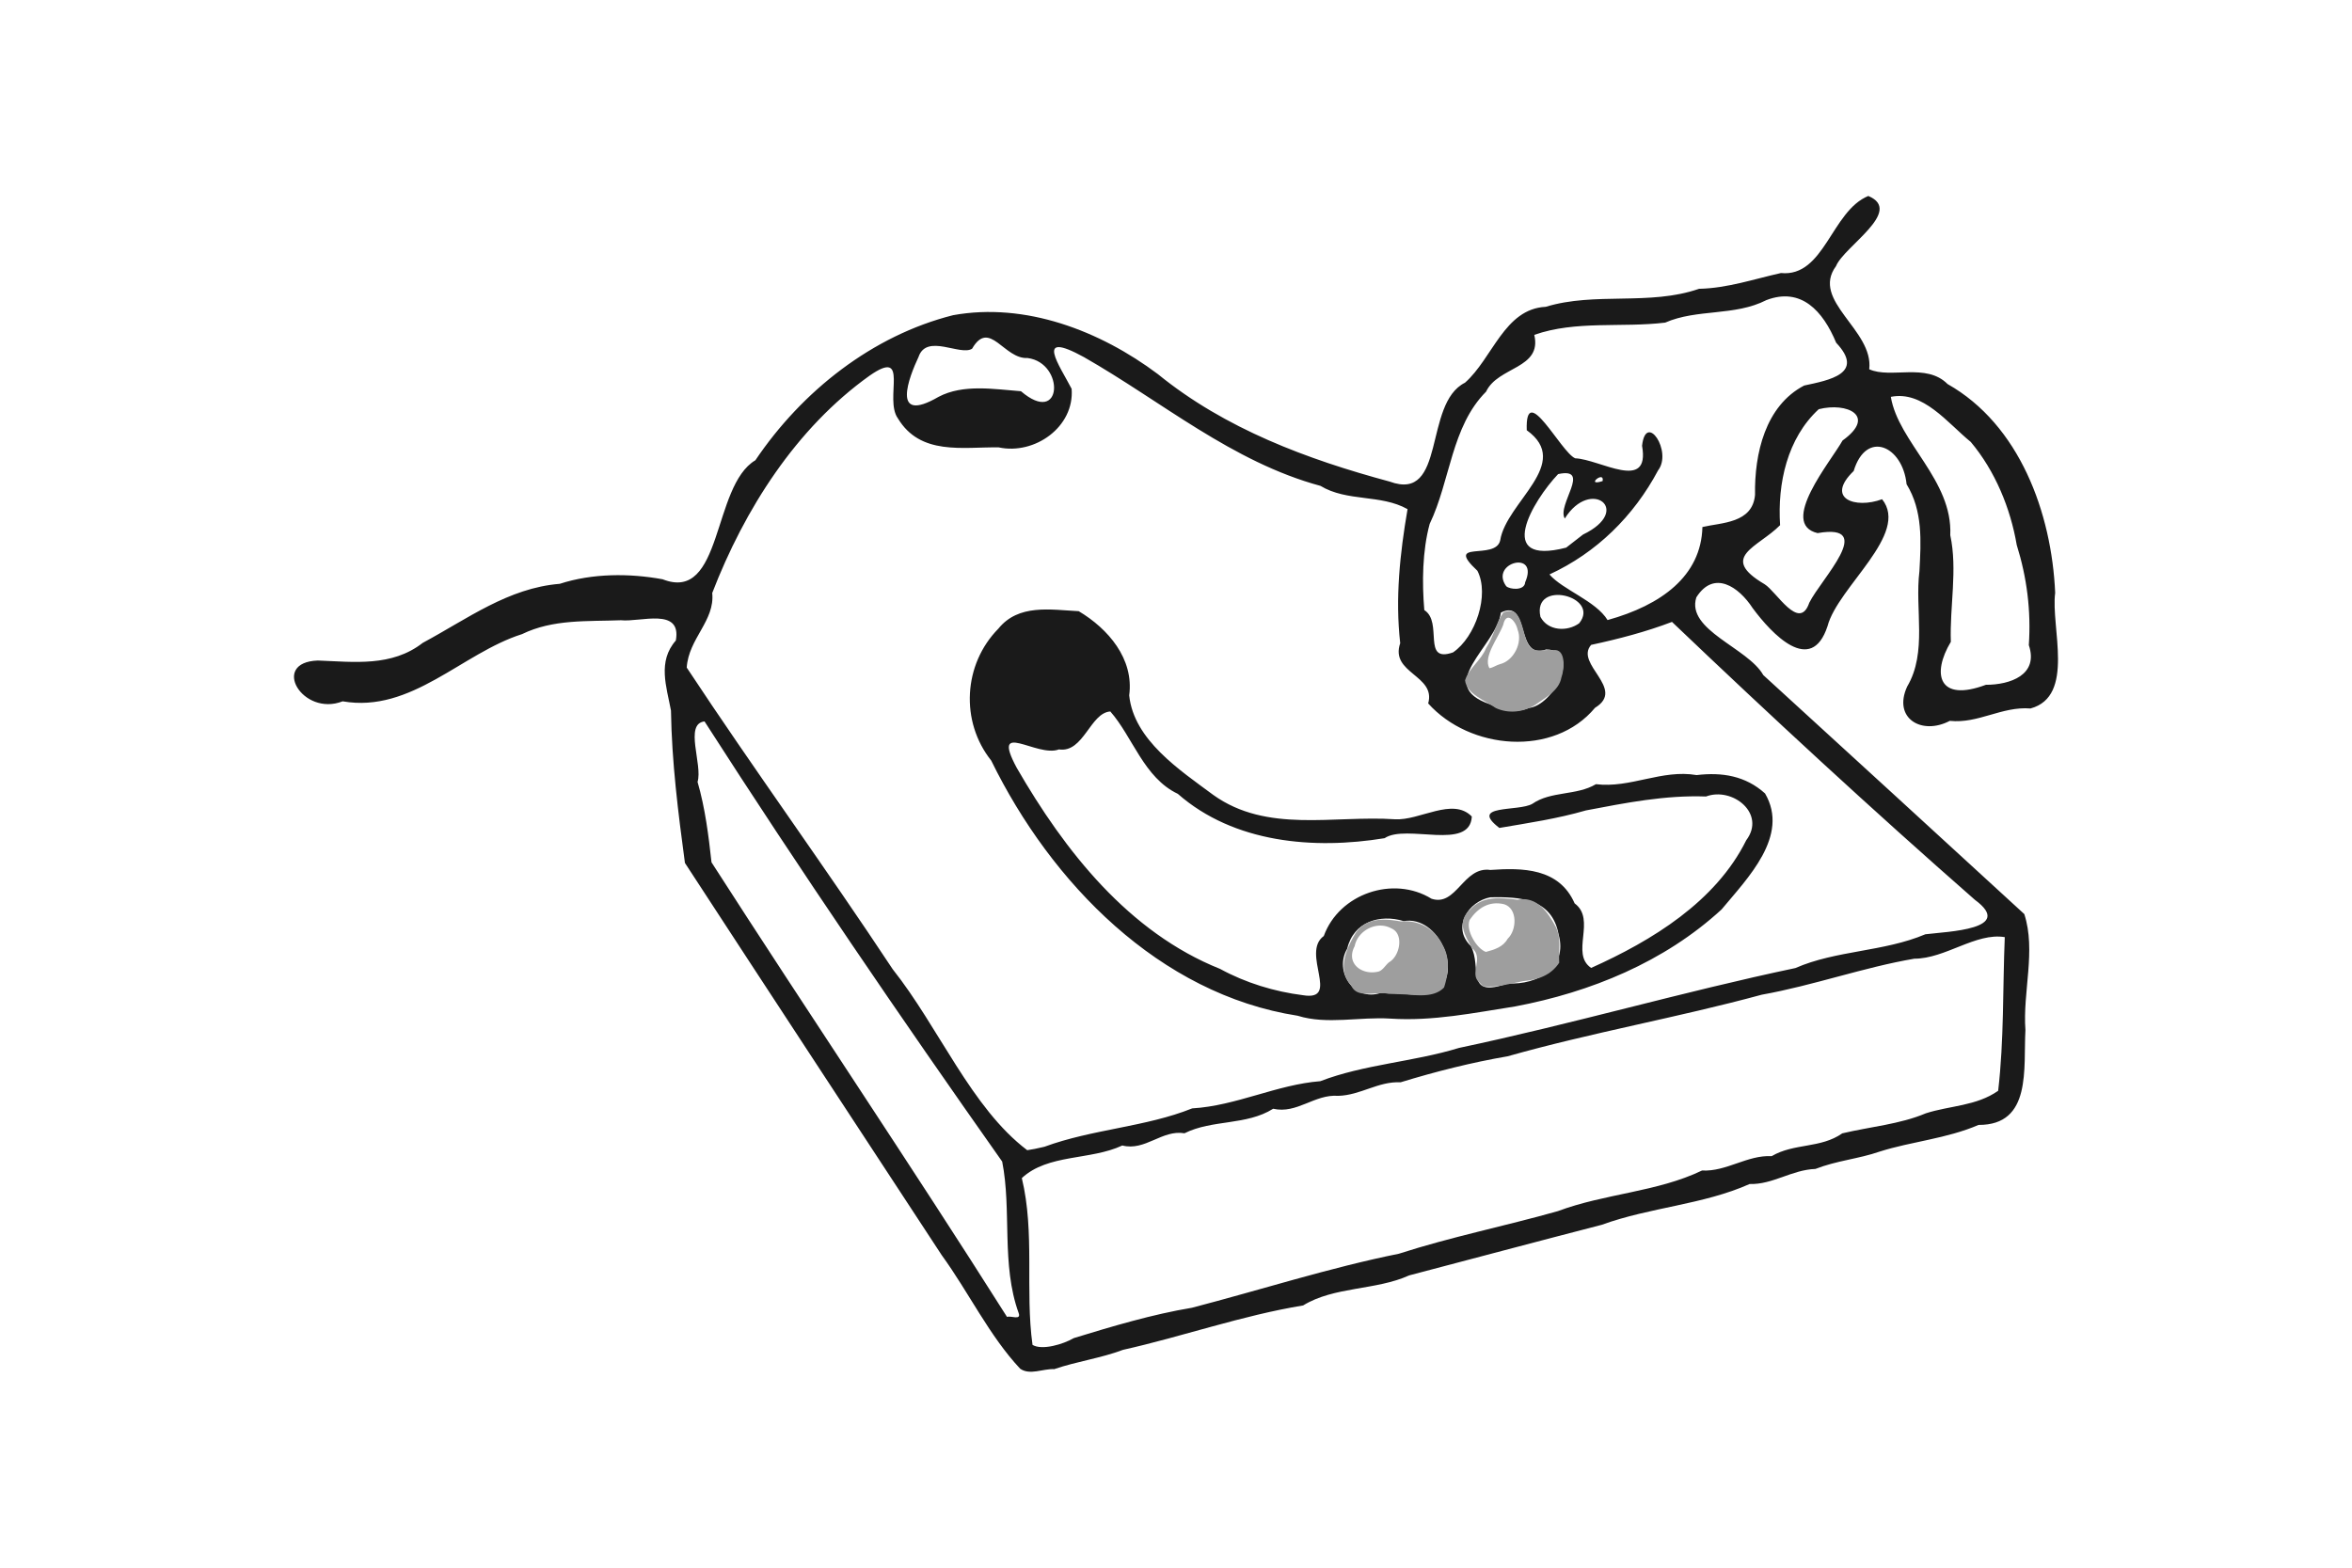 <?xml version="1.0" encoding="UTF-8" standalone="no"?>
<svg xmlns="http://www.w3.org/2000/svg" xml:space="preserve" width="800" height="533.334" viewBox="0 0 800 533.334">
    <path fill="#1a1a1a" d="M246.993 398.977c-10.453-11.133-17.535-26.05-26.687-38.642-29.13-44.454-58.327-88.912-87.334-133.413-2.311-17.181-4.484-34.393-4.747-51.84-1.512-8.142-4.636-16.683 1.65-23.838 2.077-11.417-12.124-6.187-18.673-6.897-11.462.448-23.07-.426-33.654 4.73-20.39 6.438-37.607 26.93-60.997 22.851-13.65 5.336-24.743-13.335-8.424-13.88 12.347.465 25.107 2.205 35.671-6.01 15.23-8.184 29.061-18.666 46.6-20.084 11.118-3.612 23.692-3.614 34.978-1.548 20.565 8.103 16.765-31.734 31.56-40.49 15.902-23.596 39.857-42.449 67.252-49.354 24.561-4.446 49.917 5.256 69.645 20.05 22.884 18.63 50.82 29.002 78.84 36.56 19.413 7.127 11.35-26.533 25.62-33.637 9.4-8.285 13.373-25.125 27.466-25.82 16.825-5.15 35.27-.272 52.148-6.125 9.686-.21 18.746-3.337 27.865-5.365C520.564 27.687 522.9 5.16 535.475.004c12.208 5.122-8.29 17.183-10.976 23.862-8.733 11.84 12.873 21.704 11.295 35.092 7.309 3.314 19.416-2.269 26.638 5.028 24.501 13.858 35.412 43.828 36.608 71.023-1.55 11.622 6.912 35.209-8.394 39.354-9.756-.785-17.751 5.233-27.45 4.214-9.586 5.038-19.46-.901-14.494-11.68 6.907-11.66 2.547-26.208 4.165-39.224.552-10.236 1.195-20.51-4.369-29.605-1.33-13.087-13.743-18.593-17.995-4.491-9.792 9.444.623 12.961 9.666 9.599 9.484 11.823-15.065 29.805-18.573 43.217-5.554 16.909-18.996 2.558-25.455-6.176-4.714-7.254-13.181-13.104-19.159-3.653-3.537 11.16 17.6 17.176 22.767 26.43 29.615 27.085 59.233 54.166 88.79 81.317 4.035 12.441-.582 26.485.381 39.45-.73 12.974 2.257 32.36-15.94 32.276-10.892 4.693-22.723 5.614-33.6 9.06-7.265 2.52-14.627 3.071-21.891 5.916-8.038.278-14.49 5.36-22.387 5.131-15.87 7.064-33.842 7.89-50.3 13.875-21.791 5.63-44.1 11.589-65.51 17.215-11.287 5.129-25.506 3.722-36.053 10.217-20.753 3.4-41.03 10.583-61.259 15.104-7.587 2.857-15.626 3.911-23.406 6.564-3.774-.194-8.266 2.185-11.581-.142zm18.25-10.415c12.917-3.968 26.875-8.118 40.16-10.319 23.272-6.054 46.838-13.635 70.404-18.382 17.875-5.768 35.987-9.378 54.074-14.49 16.051-6.01 33.762-6.477 49.041-13.823 8.295.445 15.405-5.322 23.686-4.885 7.684-4.504 16.604-2.56 24.019-7.756 9.507-2.268 19.533-3.067 28.412-6.816 8.149-2.632 17.158-2.448 24.606-7.66 2.025-17.327 1.53-34.857 2.25-52.278-9.838-1.627-20.2 7.335-30.751 7.334-17.249 2.937-34.396 9.123-51.908 12.253-28.417 7.735-57.848 12.868-86.425 20.949-12.132 2.08-24.412 5.169-36.425 8.85-7.574-.387-13.615 4.408-21.197 4.607-8.1-.628-13.987 6.242-22.139 4.39-9.09 5.737-20.715 3.615-30.162 8.344-7.635-1.3-13.373 6.15-21.144 4.156-10.83 5.082-25.314 2.828-34.186 11.092 4.501 18.55 1.074 38.221 3.64 56.744 3.236 1.94 10.41-.19 14.044-2.31zm-18.766-8.535c-5.97-16.52-2.314-34.934-5.596-51.517-34.708-49.209-68.69-99.036-101.245-149.744-7.006.791-.566 14.713-2.373 20.58 2.602 8.944 3.771 18.462 4.746 27.355 33.228 51.723 67.712 102.787 100.524 154.67 1.143-.559 4.926 1.307 3.944-1.344zm8.77-56.557c16.334-6.017 34.378-6.684 50.266-13.057 14.92-.862 28.803-8.101 43.58-9.251 14.798-5.71 31.71-6.569 47.169-11.316 38.388-8.101 76.291-19.152 114.43-27.174 13.788-6.046 30.057-5.502 44.19-11.49 7.726-.95 30.55-1.636 16.859-11.716-35.042-30.717-69.305-62.378-103.04-94.555-8.72 3.335-18.11 5.8-27.497 7.817-5.71 6.552 11.989 14.899 1.328 21.401-14.071 16.886-42.592 14.319-56.754-1.483 2.739-9.632-13.074-10.193-9.515-20.49-1.73-15.25-.093-30.54 2.498-45.602-9.1-5.136-20.528-2.425-29.614-7.917-30.056-8.146-53.943-28.686-80.485-43.824-17.083-9.362-8.292 2.807-4.16 10.802 1.014 13-12.625 22.559-24.801 19.921-12.248-.181-26.65 2.863-34.31-9.896-4.755-6.624 4.294-24.187-9.59-14.514-25.033 17.861-42.594 45.547-53.543 73.948.956 9.498-8.017 15.41-8.676 25.379 22.753 34.48 47.237 68.074 70.073 102.636 15.681 19.74 26.74 47.202 45.745 61.549l2.555-.439zm86.161-44.567c-47.084-7.325-83.873-45.178-104.254-86.81-10.607-13.317-9.508-32.763 2.419-44.873 6.869-8.5 17.721-6.454 27.339-5.955 10.017 5.971 18.853 16.218 17.17 28.642 1.555 15.169 17.232 25.438 28.583 33.857 18.311 13.135 41.014 6.89 61.79 8.29 8.455.515 19.65-7.627 26.166-.931-.632 11.833-22.314 2.393-29.674 7.368-24.026 3.937-51.217 1.676-70.337-15.091-11.548-5.482-15.358-19.408-22.95-28.016-6.85.438-9.076 14.178-17.482 12.907-7.517 2.886-23.307-10.415-14.366 6.23 16.362 28.37 38.114 56.014 69.201 68.448 8.707 4.76 18.534 7.735 28.164 8.94 12.97 2.152-.82-14.393 7.094-20.138 5.216-14.416 23.681-20.684 36.641-12.68 8.515 2.804 10.8-11.108 20.018-9.793 10.83-.76 23.374-.715 28.662 11.37 7.484 5.522-1.589 17.099 5.616 21.962 20.673-9.278 42.37-22.513 52.753-43.436 6.842-9.076-4.705-18.257-13.691-14.886-13.962-.5-27.238 2.15-40.823 4.733-9.71 2.81-19.355 4.24-29.455 5.963-10.577-8.107 6.623-5.454 11.244-8.223 6.291-4.373 15.026-2.727 21.599-6.662 11.784 1.443 22.392-5.121 34.262-3.094 8.645-1.036 16.626.254 23.263 6.25 8.456 14.455-6.033 28.904-14.788 39.458-19.506 17.928-44.59 28.15-70.187 32.992-14.156 2.203-27.963 5.081-42.424 4.15-10.374-.695-21.646 2.135-31.554-.972zm46.88-8.108c9.741-6.431 1.055-26.156-10.827-24.094-8.144-2.477-17.081.24-19.213 9.347-4.599 7.77 2.325 18.142 11.324 15.094 6.22-.35 12.714 1.69 18.718-.347zm24.635-2.913c10.096.621 20.359-5.397 17.225-16.585-2.264-12.458-13.278-12.854-23.174-12.71-7.522 1.362-13.297 10.24-6.697 16.587 3.935 7.217-2.24 17.986 12.646 12.708zm7.096-93.7c8.468-.811 18.137-19.828 5.877-19.896-10.58 3.951-5.304-17.544-15.385-12.554-1.538 11.606-22.977 24.695-3.642 31.23 3.939 2.213 8.888 3.007 13.15 1.221zm155.447-7.872c8.16.013 18.06-3.314 14.611-13.499.781-11.69-.63-22.937-4.118-34.086-2.123-12.464-7.36-25.206-15.639-35.044-7.894-6.43-16.228-17.554-27.183-15.334 2.597 15.537 21.086 28.296 20.218 47.07 2.525 11.737-.223 24.228.196 36.265-6.569 10.964-4.232 20.672 11.915 14.628zm-181.224-11.033c7.644-5.24 12.486-19.55 8.278-27.758-11.541-10.782 6.196-3.33 7.751-10.347 2.072-13.108 24.759-26.157 9.033-37.47-.585-17.12 11.598 7.5 16.472 9.549 8.426.328 25.583 11.67 22.748-4.256 1.306-11.712 10.394 1.939 5.457 8.354-8.294 15.599-20.968 28.052-36.956 35.416 4.452 5.196 15.763 8.986 19.767 15.52 18.206-5.055 31.838-14.94 32.261-31.655 6.52-1.533 17.059-1.244 17.896-10.948-.227-13.993 3.477-30.266 16.708-37.186 8.511-1.817 20.792-4.057 10.888-14.558-4.489-10.803-11.89-19.004-23.714-14.513-10.824 5.547-23.541 2.898-34.458 7.667-14.75 1.785-30.433-.798-44.507 4.166 2.712 11.602-12.361 10.711-16.395 19.319-11.848 11.89-12.113 30.218-19.19 45-2.503 9.226-2.616 20.023-1.824 29.306 6.495 4.152-.982 18.198 9.785 14.394zm42.899-9.904c7.394-9.171-16.02-15.08-13.184-2.188 2.54 4.865 9.16 5.123 13.184 2.188zm78.256-6.972c4.025-8.134 23.046-27.194 2.835-23.698-13.343-3.139 4.534-24.427 8.487-31.505 11.698-8.407 1.514-13.09-8.1-10.652-10.718 9.886-14.078 25.26-13.146 39.452-7.453 7.576-21.058 10.798-5.277 20.086 4.061 2.489 11.803 16.268 15.2 6.317zm-96.635-6.964c4.898-11.216-12.258-6.705-6.45 1.324 1.208 1.15 6.289 1.615 6.45-1.323zm19.681-16.245c17.125-8.24 2.618-19.559-6.206-5.461-2.778-4.589 9.258-17.588-2.264-15.106-8.632 9.083-21.855 31.377 2.741 25.016zm6.666-18.198c.722-3.822-6.193 2.033 0 0zM219.231 68.35c8.432-4.463 19.048-2.586 28.03-1.918 14.195 12.138 15.007-9.621 2.249-11.3-8.021.475-12.94-13.403-18.863-3.167-3.985 2.583-15.483-5.293-18.222 2.806-3.132 6.68-9.676 23.136 6.806 13.579z" transform="translate(100 66.663)" stroke-width="1.037"/>
    <path fill="#9e9e9e" d="M408.801 174.231c-3.638-2.587-9.95-4.755-10.482-9.453 1.28-4.103 5.546-6.846 7.182-11.026 2.47-3.697 3.407-8.669 5.83-12.04 6.845-2.955 6.138 7.878 8.903 11.513 1.923 2.41 5.294.879 7.969 1.295 4.523-.747 3.931 6.48 2.877 9.341-.813 4.537-5.603 6.855-9.027 9.36-3.978 2.43-8.964 2.978-13.252 1.01zm1.382-14.942c4.67-1.135 7.774-7.27 6.017-11.726-.65-3.058-3.871-6.493-4.896-1.685-1.616 4.426-6.905 10.844-4.712 14.785 1.293-.179 2.346-1.049 3.59-1.375z" transform="translate(100 66.663)" stroke-width="1.037"/>
    <path fill="#9e9e9e" d="M403.102 267.5c-3.452-2.928 1.7-8.281-2.359-11.546-2.51-4.38-5.386-8.954-.74-13.132 4.282-4.865 10.387-4.08 16.16-3.39 6.596-1.33 10.357 4.25 13.141 9.45 1.739 3.76.795 7.98 1.035 11.983-2.887 4.385-7.304 5.806-12.238 6.258-4.458.818-9.184 2.318-13.622 1.767zm9.702-14.787c3.126-2.913 3.469-10.271-1.17-11.745-5.056-1.221-8.926 1.2-11.744 5.304-1.474 3.632 2.517 9.906 5.518 10.915 2.906-.786 5.855-1.67 7.396-4.474z" transform="translate(100 66.663)" stroke-width="1.037"/>
    <path fill="#9e9e9e" d="M372.26 271.45c-4.214-1.026-10.703 1.928-12.706-2.944-4.935-5.332-1.532-12.582 1.6-17.837 3.787-5.225 9.593-4.845 15.31-3.858 6.006-.553 11.473 2.416 14.127 7.934 2.695 4.19 2.092 9.967.584 14.536-3.15 3.327-8.523 2.732-12.746 2.385a647.385 653.54 0 0 0-6.168-.216zm.215-10.76c3.764-2.121 5.103-9.744.783-11.503-4.946-2.742-11.455.729-12.479 6.026-3.21 6.003 2.691 10.14 8.286 8.597 1.405-.56 2.22-2.17 3.41-3.12z" transform="translate(100 66.663)" stroke-width="1.037"/>
</svg>
